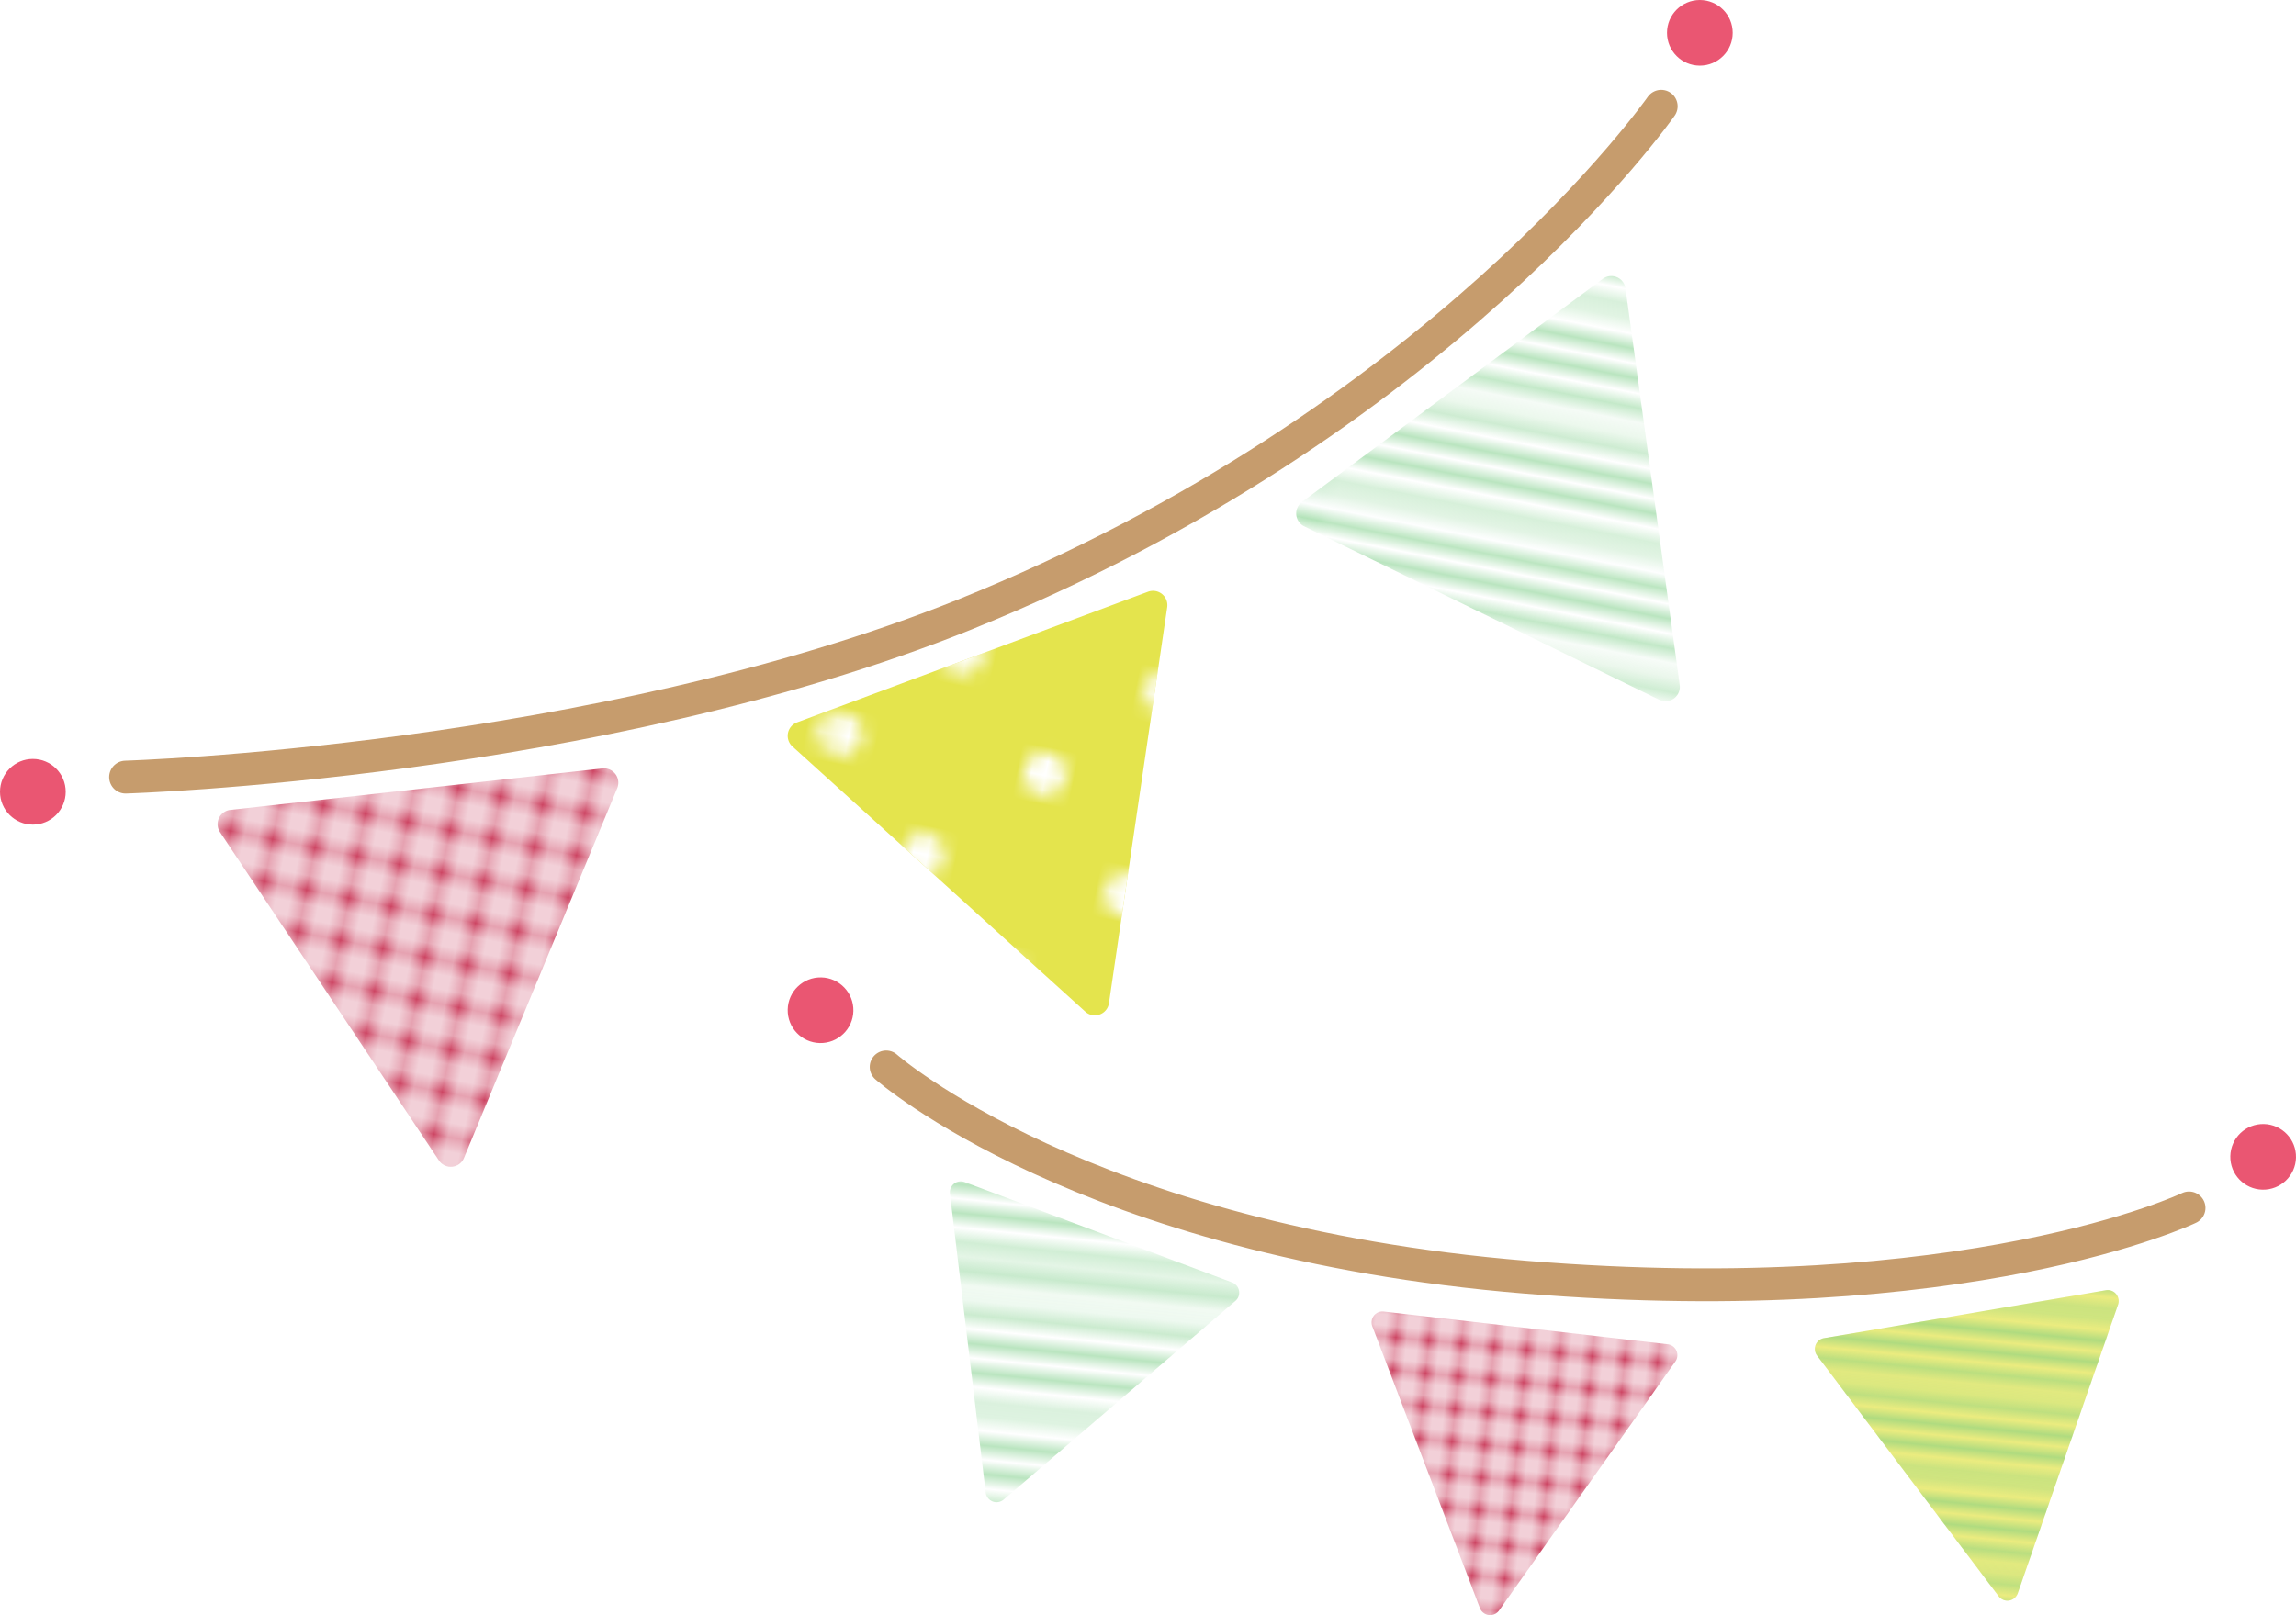<svg id="レイヤー_1" data-name="レイヤー 1" xmlns="http://www.w3.org/2000/svg" xmlns:xlink="http://www.w3.org/1999/xlink" viewBox="0 0 209.71 147.57"><defs><style>.cls-1,.cls-10,.cls-2,.cls-3{fill:none;}.cls-2{stroke:#cd4563;stroke-width:2px;stroke-dasharray:2 1;}.cls-3{stroke:#76cb81;stroke-linecap:square;stroke-width:0.5px;}.cls-4{fill:#fff;}.cls-5{fill:#e4e44d;}.cls-6{fill:#ea5672;}.cls-7{fill:url(#USGS_7_ぶどう園_11);}.cls-8{fill:url(#新規パターン_コピー);}.cls-9{fill:url(#USGS_8_下水処理_3);}.cls-10{stroke:#c69c6d;stroke-linecap:round;stroke-linejoin:round;stroke-width:3px;}.cls-11{fill:url(#USGS_8_下水処理_3-3);}.cls-12{fill:url(#USGS_7_ぶどう園_11-3);}.cls-13{fill:#ebec7f;}.cls-14{fill:url(#USGS_8_下水処理_3-5);}</style><pattern id="USGS_7_ぶどう園_11" data-name="USGS 7 ぶどう園 11" width="72" height="72" patternTransform="translate(321.07 -115.34) rotate(11.14) scale(1.31)" patternUnits="userSpaceOnUse" viewBox="0 0 72 72"><rect class="cls-1" width="72" height="72"/><line class="cls-2" x1="0.5" y1="70.5" x2="72.5" y2="70.5"/><line class="cls-2" x1="0.5" y1="67.5" x2="72.5" y2="67.5"/><line class="cls-2" x1="0.5" y1="64.5" x2="72.5" y2="64.5"/><line class="cls-2" x1="0.5" y1="61.5" x2="72.5" y2="61.5"/><line class="cls-2" x1="0.5" y1="58.5" x2="72.5" y2="58.5"/><line class="cls-2" x1="0.5" y1="55.5" x2="72.5" y2="55.5"/><line class="cls-2" x1="0.5" y1="52.5" x2="72.5" y2="52.5"/><line class="cls-2" x1="0.5" y1="49.5" x2="72.5" y2="49.5"/><line class="cls-2" x1="0.5" y1="46.5" x2="72.5" y2="46.5"/><line class="cls-2" x1="0.5" y1="43.5" x2="72.5" y2="43.5"/><line class="cls-2" x1="0.5" y1="40.5" x2="72.5" y2="40.5"/><line class="cls-2" x1="0.5" y1="37.5" x2="72.5" y2="37.5"/><line class="cls-2" x1="0.5" y1="34.5" x2="72.5" y2="34.5"/><line class="cls-2" x1="0.5" y1="31.5" x2="72.5" y2="31.5"/><line class="cls-2" x1="0.5" y1="28.5" x2="72.5" y2="28.5"/><line class="cls-2" x1="0.5" y1="25.5" x2="72.5" y2="25.5"/><line class="cls-2" x1="0.5" y1="22.5" x2="72.5" y2="22.5"/><line class="cls-2" x1="0.5" y1="19.5" x2="72.5" y2="19.5"/><line class="cls-2" x1="0.5" y1="16.5" x2="72.5" y2="16.5"/><line class="cls-2" x1="0.5" y1="13.5" x2="72.5" y2="13.5"/><line class="cls-2" x1="0.5" y1="10.5" x2="72.5" y2="10.5"/><line class="cls-2" x1="0.5" y1="7.5" x2="72.5" y2="7.5"/><line class="cls-2" x1="0.5" y1="4.5" x2="72.5" y2="4.5"/><line class="cls-2" x1="0.5" y1="1.5" x2="72.5" y2="1.5"/><line class="cls-2" x1="-71.5" y1="70.5" x2="0.5" y2="70.5"/><line class="cls-2" x1="-71.5" y1="67.5" x2="0.5" y2="67.5"/><line class="cls-2" x1="-71.5" y1="64.5" x2="0.5" y2="64.5"/><line class="cls-2" x1="-71.5" y1="61.5" x2="0.5" y2="61.5"/><line class="cls-2" x1="-71.5" y1="58.5" x2="0.5" y2="58.5"/><line class="cls-2" x1="-71.5" y1="55.5" x2="0.5" y2="55.5"/><line class="cls-2" x1="-71.5" y1="52.5" x2="0.5" y2="52.5"/><line class="cls-2" x1="-71.5" y1="49.5" x2="0.5" y2="49.5"/><line class="cls-2" x1="-71.5" y1="46.5" x2="0.5" y2="46.5"/><line class="cls-2" x1="-71.5" y1="43.5" x2="0.5" y2="43.5"/><line class="cls-2" x1="-71.5" y1="40.5" x2="0.5" y2="40.5"/><line class="cls-2" x1="-71.5" y1="37.5" x2="0.5" y2="37.5"/><line class="cls-2" x1="-71.5" y1="34.5" x2="0.5" y2="34.5"/><line class="cls-2" x1="-71.5" y1="31.5" x2="0.5" y2="31.5"/><line class="cls-2" x1="-71.5" y1="28.5" x2="0.5" y2="28.5"/><line class="cls-2" x1="-71.5" y1="25.5" x2="0.5" y2="25.5"/><line class="cls-2" x1="-71.5" y1="22.5" x2="0.5" y2="22.5"/><line class="cls-2" x1="-71.5" y1="19.5" x2="0.5" y2="19.5"/><line class="cls-2" x1="-71.5" y1="16.5" x2="0.5" y2="16.5"/><line class="cls-2" x1="-71.5" y1="13.5" x2="0.5" y2="13.5"/><line class="cls-2" x1="-71.5" y1="10.5" x2="0.5" y2="10.5"/><line class="cls-2" x1="-71.5" y1="7.5" x2="0.5" y2="7.5"/><line class="cls-2" x1="-71.5" y1="4.5" x2="0.5" y2="4.5"/><line class="cls-2" x1="-71.5" y1="1.5" x2="0.5" y2="1.5"/></pattern><pattern id="新規パターン_コピー" data-name="新規パターン コピー" width="28.8" height="28.8" patternTransform="translate(35.32 -115.22) rotate(11.14) scale(1.31)" patternUnits="userSpaceOnUse" viewBox="0 0 28.8 28.8"><rect class="cls-1" width="28.8" height="28.8"/><path class="cls-4" d="M28.8,30.24a1.44,1.44,0,1,0-1.44-1.44A1.43,1.43,0,0,0,28.8,30.24Z"/><path class="cls-4" d="M14.4,30.24A1.44,1.44,0,1,0,13,28.8,1.44,1.44,0,0,0,14.4,30.24Z"/><path class="cls-4" d="M28.8,15.84a1.44,1.44,0,1,0-1.44-1.44A1.43,1.43,0,0,0,28.8,15.84Z"/><path class="cls-4" d="M14.4,15.84A1.44,1.44,0,1,0,13,14.4,1.44,1.44,0,0,0,14.4,15.84Z"/><path class="cls-4" d="M7.2,23A1.44,1.44,0,1,0,5.76,21.6,1.44,1.44,0,0,0,7.2,23Z"/><path class="cls-4" d="M21.6,23a1.44,1.44,0,1,0-1.44-1.44A1.44,1.44,0,0,0,21.6,23Z"/><path class="cls-4" d="M7.2,8.64A1.44,1.44,0,1,0,5.76,7.2,1.44,1.44,0,0,0,7.2,8.64Z"/><path class="cls-4" d="M21.6,8.64A1.44,1.44,0,1,0,20.16,7.2,1.44,1.44,0,0,0,21.6,8.64Z"/><path class="cls-4" d="M0,30.24A1.43,1.43,0,0,0,1.44,28.8,1.44,1.44,0,0,0,0,27.36,1.44,1.44,0,0,0-1.44,28.8,1.43,1.43,0,0,0,0,30.24Z"/><path class="cls-4" d="M0,15.84A1.43,1.43,0,0,0,1.44,14.4,1.44,1.44,0,0,0,0,13,1.44,1.44,0,0,0-1.44,14.4,1.43,1.43,0,0,0,0,15.84Z"/><path class="cls-4" d="M28.8,1.44A1.43,1.43,0,0,0,30.24,0a1.44,1.44,0,1,0-2.88,0A1.43,1.43,0,0,0,28.8,1.44Z"/><path class="cls-4" d="M14.4,1.44A1.44,1.44,0,0,0,15.84,0,1.45,1.45,0,0,0,14.4-1.44,1.44,1.44,0,0,0,13,0,1.43,1.43,0,0,0,14.4,1.44Z"/><path class="cls-4" d="M0,1.44A1.43,1.43,0,0,0,1.44,0,1.44,1.44,0,0,0,0-1.44,1.44,1.44,0,0,0-1.44,0,1.43,1.43,0,0,0,0,1.44Z"/></pattern><pattern id="USGS_8_下水処理_3" data-name="USGS 8 下水処理 3" width="72" height="74.8" patternTransform="translate(322.45 -494.13) rotate(11.14) scale(1.31)" patternUnits="userSpaceOnUse" viewBox="0 0 72 74.8"><rect class="cls-1" width="72" height="74.8"/><line class="cls-3" x1="72" y1="73.95" x2="144" y2="73.95"/><line class="cls-3" x1="72" y1="71.67" x2="144" y2="71.67"/><line class="cls-3" x1="72" y1="69.38" x2="144" y2="69.38"/><line class="cls-3" x1="72" y1="67.1" x2="144" y2="67.1"/><line class="cls-3" x1="72" y1="64.81" x2="144" y2="64.81"/><line class="cls-3" x1="72" y1="62.53" x2="144" y2="62.53"/><line class="cls-3" x1="72" y1="60.24" x2="144" y2="60.24"/><line class="cls-3" x1="72" y1="57.96" x2="144" y2="57.96"/><line class="cls-3" x1="72" y1="55.68" x2="144" y2="55.68"/><line class="cls-3" x1="72" y1="53.39" x2="144" y2="53.39"/><line class="cls-3" x1="72" y1="51.11" x2="144" y2="51.11"/><line class="cls-3" x1="72" y1="48.82" x2="144" y2="48.82"/><line class="cls-3" x1="72" y1="46.54" x2="144" y2="46.54"/><line class="cls-3" x1="72" y1="44.25" x2="144" y2="44.25"/><line class="cls-3" x1="72" y1="41.97" x2="144" y2="41.97"/><line class="cls-3" x1="72" y1="39.68" x2="144" y2="39.68"/><line class="cls-3" x1="72" y1="37.4" x2="144" y2="37.4"/><line class="cls-3" x1="72" y1="35.12" x2="144" y2="35.12"/><line class="cls-3" x1="72" y1="32.83" x2="144" y2="32.83"/><line class="cls-3" x1="72" y1="30.55" x2="144" y2="30.55"/><line class="cls-3" x1="72" y1="28.26" x2="144" y2="28.26"/><line class="cls-3" x1="72" y1="25.98" x2="144" y2="25.98"/><line class="cls-3" x1="72" y1="23.69" x2="144" y2="23.69"/><line class="cls-3" x1="72" y1="21.41" x2="144" y2="21.41"/><line class="cls-3" x1="72" y1="19.13" x2="144" y2="19.13"/><line class="cls-3" x1="72" y1="16.84" x2="144" y2="16.84"/><line class="cls-3" x1="72" y1="14.56" x2="144" y2="14.56"/><line class="cls-3" x1="72" y1="12.27" x2="144" y2="12.27"/><line class="cls-3" x1="72" y1="9.99" x2="144" y2="9.99"/><line class="cls-3" x1="72" y1="7.7" x2="144" y2="7.7"/><line class="cls-3" x1="72" y1="5.42" x2="144" y2="5.42"/><line class="cls-3" x1="72" y1="3.13" x2="144" y2="3.13"/><line class="cls-3" x1="72" y1="0.85" x2="144" y2="0.85"/><line class="cls-3" y1="73.95" x2="72" y2="73.95"/><line class="cls-3" y1="71.67" x2="72" y2="71.67"/><line class="cls-3" y1="69.38" x2="72" y2="69.38"/><line class="cls-3" y1="67.1" x2="72" y2="67.1"/><line class="cls-3" y1="64.81" x2="72" y2="64.81"/><line class="cls-3" y1="62.53" x2="72" y2="62.53"/><line class="cls-3" y1="60.24" x2="72" y2="60.24"/><line class="cls-3" y1="57.96" x2="72" y2="57.96"/><line class="cls-3" y1="55.68" x2="72" y2="55.68"/><line class="cls-3" y1="53.39" x2="72" y2="53.39"/><line class="cls-3" y1="51.11" x2="72" y2="51.11"/><line class="cls-3" y1="48.82" x2="72" y2="48.82"/><line class="cls-3" y1="46.54" x2="72" y2="46.54"/><line class="cls-3" y1="44.25" x2="72" y2="44.25"/><line class="cls-3" y1="41.97" x2="72" y2="41.97"/><line class="cls-3" y1="39.68" x2="72" y2="39.68"/><line class="cls-3" y1="37.4" x2="72" y2="37.4"/><line class="cls-3" y1="35.12" x2="72" y2="35.12"/><line class="cls-3" y1="32.83" x2="72" y2="32.83"/><line class="cls-3" y1="30.55" x2="72" y2="30.55"/><line class="cls-3" y1="28.26" x2="72" y2="28.26"/><line class="cls-3" y1="25.98" x2="72" y2="25.98"/><line class="cls-3" y1="23.69" x2="72" y2="23.69"/><line class="cls-3" y1="21.41" x2="72" y2="21.41"/><line class="cls-3" y1="19.13" x2="72" y2="19.13"/><line class="cls-3" y1="16.84" x2="72" y2="16.84"/><line class="cls-3" y1="14.56" x2="72" y2="14.56"/><line class="cls-3" y1="12.27" x2="72" y2="12.27"/><line class="cls-3" y1="9.99" x2="72" y2="9.99"/><line class="cls-3" y1="7.7" x2="72" y2="7.7"/><line class="cls-3" y1="5.42" x2="72" y2="5.42"/><line class="cls-3" y1="3.13" x2="72" y2="3.13"/><line class="cls-3" y1="0.85" x2="72" y2="0.85"/><line class="cls-3" x1="-72" y1="73.95" y2="73.95"/><line class="cls-3" x1="-72" y1="71.67" y2="71.67"/><line class="cls-3" x1="-72" y1="69.38" y2="69.38"/><line class="cls-3" x1="-72" y1="67.1" y2="67.1"/><line class="cls-3" x1="-72" y1="64.81" y2="64.81"/><line class="cls-3" x1="-72" y1="62.53" y2="62.53"/><line class="cls-3" x1="-72" y1="60.24" y2="60.24"/><line class="cls-3" x1="-72" y1="57.96" y2="57.96"/><line class="cls-3" x1="-72" y1="55.68" y2="55.68"/><line class="cls-3" x1="-72" y1="53.39" y2="53.39"/><line class="cls-3" x1="-72" y1="51.11" y2="51.11"/><line class="cls-3" x1="-72" y1="48.82" y2="48.82"/><line class="cls-3" x1="-72" y1="46.54" y2="46.54"/><line class="cls-3" x1="-72" y1="44.25" y2="44.25"/><line class="cls-3" x1="-72" y1="41.97" y2="41.97"/><line class="cls-3" x1="-72" y1="39.68" y2="39.68"/><line class="cls-3" x1="-72" y1="37.4" y2="37.4"/><line class="cls-3" x1="-72" y1="35.12" y2="35.12"/><line class="cls-3" x1="-72" y1="32.83" y2="32.83"/><line class="cls-3" x1="-72" y1="30.55" y2="30.55"/><line class="cls-3" x1="-72" y1="28.26" y2="28.26"/><line class="cls-3" x1="-72" y1="25.98" y2="25.98"/><line class="cls-3" x1="-72" y1="23.69" y2="23.69"/><line class="cls-3" x1="-72" y1="21.41" y2="21.41"/><line class="cls-3" x1="-72" y1="19.13" y2="19.13"/><line class="cls-3" x1="-72" y1="16.84" y2="16.84"/><line class="cls-3" x1="-72" y1="14.56" y2="14.56"/><line class="cls-3" x1="-72" y1="12.27" y2="12.27"/><line class="cls-3" x1="-72" y1="9.99" y2="9.99"/><line class="cls-3" x1="-72" y1="7.7" y2="7.7"/><line class="cls-3" x1="-72" y1="5.42" y2="5.42"/><line class="cls-3" x1="-72" y1="3.13" y2="3.13"/><line class="cls-3" x1="-72" y1="0.85" y2="0.85"/></pattern><pattern id="USGS_8_下水処理_3-3" data-name="USGS 8 下水処理 3" width="72" height="74.8" patternTransform="matrix(1.3, 0.13, -0.13, 1.3, -196.58, -109.95)" patternUnits="userSpaceOnUse" viewBox="0 0 72 74.8"><rect class="cls-1" width="72" height="74.8"/><line class="cls-3" x1="72" y1="73.95" x2="144" y2="73.95"/><line class="cls-3" x1="72" y1="71.67" x2="144" y2="71.67"/><line class="cls-3" x1="72" y1="69.38" x2="144" y2="69.38"/><line class="cls-3" x1="72" y1="67.1" x2="144" y2="67.1"/><line class="cls-3" x1="72" y1="64.81" x2="144" y2="64.81"/><line class="cls-3" x1="72" y1="62.53" x2="144" y2="62.53"/><line class="cls-3" x1="72" y1="60.24" x2="144" y2="60.24"/><line class="cls-3" x1="72" y1="57.96" x2="144" y2="57.96"/><line class="cls-3" x1="72" y1="55.68" x2="144" y2="55.68"/><line class="cls-3" x1="72" y1="53.39" x2="144" y2="53.39"/><line class="cls-3" x1="72" y1="51.11" x2="144" y2="51.11"/><line class="cls-3" x1="72" y1="48.82" x2="144" y2="48.82"/><line class="cls-3" x1="72" y1="46.54" x2="144" y2="46.54"/><line class="cls-3" x1="72" y1="44.25" x2="144" y2="44.25"/><line class="cls-3" x1="72" y1="41.97" x2="144" y2="41.97"/><line class="cls-3" x1="72" y1="39.68" x2="144" y2="39.68"/><line class="cls-3" x1="72" y1="37.4" x2="144" y2="37.4"/><line class="cls-3" x1="72" y1="35.12" x2="144" y2="35.12"/><line class="cls-3" x1="72" y1="32.83" x2="144" y2="32.83"/><line class="cls-3" x1="72" y1="30.55" x2="144" y2="30.55"/><line class="cls-3" x1="72" y1="28.26" x2="144" y2="28.26"/><line class="cls-3" x1="72" y1="25.98" x2="144" y2="25.98"/><line class="cls-3" x1="72" y1="23.69" x2="144" y2="23.69"/><line class="cls-3" x1="72" y1="21.41" x2="144" y2="21.41"/><line class="cls-3" x1="72" y1="19.13" x2="144" y2="19.13"/><line class="cls-3" x1="72" y1="16.84" x2="144" y2="16.84"/><line class="cls-3" x1="72" y1="14.56" x2="144" y2="14.56"/><line class="cls-3" x1="72" y1="12.27" x2="144" y2="12.27"/><line class="cls-3" x1="72" y1="9.99" x2="144" y2="9.99"/><line class="cls-3" x1="72" y1="7.7" x2="144" y2="7.7"/><line class="cls-3" x1="72" y1="5.42" x2="144" y2="5.42"/><line class="cls-3" x1="72" y1="3.13" x2="144" y2="3.13"/><line class="cls-3" x1="72" y1="0.85" x2="144" y2="0.85"/><line class="cls-3" y1="73.95" x2="72" y2="73.95"/><line class="cls-3" y1="71.67" x2="72" y2="71.67"/><line class="cls-3" y1="69.38" x2="72" y2="69.38"/><line class="cls-3" y1="67.1" x2="72" y2="67.1"/><line class="cls-3" y1="64.81" x2="72" y2="64.81"/><line class="cls-3" y1="62.53" x2="72" y2="62.53"/><line class="cls-3" y1="60.24" x2="72" y2="60.24"/><line class="cls-3" y1="57.96" x2="72" y2="57.96"/><line class="cls-3" y1="55.68" x2="72" y2="55.68"/><line class="cls-3" y1="53.39" x2="72" y2="53.39"/><line class="cls-3" y1="51.11" x2="72" y2="51.11"/><line class="cls-3" y1="48.82" x2="72" y2="48.82"/><line class="cls-3" y1="46.54" x2="72" y2="46.54"/><line class="cls-3" y1="44.25" x2="72" y2="44.25"/><line class="cls-3" y1="41.97" x2="72" y2="41.97"/><line class="cls-3" y1="39.68" x2="72" y2="39.68"/><line class="cls-3" y1="37.4" x2="72" y2="37.4"/><line class="cls-3" y1="35.12" x2="72" y2="35.12"/><line class="cls-3" y1="32.83" x2="72" y2="32.83"/><line class="cls-3" y1="30.55" x2="72" y2="30.55"/><line class="cls-3" y1="28.26" x2="72" y2="28.26"/><line class="cls-3" y1="25.98" x2="72" y2="25.98"/><line class="cls-3" y1="23.69" x2="72" y2="23.69"/><line class="cls-3" y1="21.41" x2="72" y2="21.41"/><line class="cls-3" y1="19.13" x2="72" y2="19.13"/><line class="cls-3" y1="16.84" x2="72" y2="16.84"/><line class="cls-3" y1="14.56" x2="72" y2="14.56"/><line class="cls-3" y1="12.27" x2="72" y2="12.27"/><line class="cls-3" y1="9.99" x2="72" y2="9.99"/><line class="cls-3" y1="7.7" x2="72" y2="7.7"/><line class="cls-3" y1="5.42" x2="72" y2="5.42"/><line class="cls-3" y1="3.13" x2="72" y2="3.13"/><line class="cls-3" y1="0.85" x2="72" y2="0.85"/><line class="cls-3" x1="-72" y1="73.95" y2="73.95"/><line class="cls-3" x1="-72" y1="71.67" y2="71.67"/><line class="cls-3" x1="-72" y1="69.38" y2="69.38"/><line class="cls-3" x1="-72" y1="67.1" y2="67.1"/><line class="cls-3" x1="-72" y1="64.81" y2="64.81"/><line class="cls-3" x1="-72" y1="62.53" y2="62.53"/><line class="cls-3" x1="-72" y1="60.24" y2="60.24"/><line class="cls-3" x1="-72" y1="57.96" y2="57.96"/><line class="cls-3" x1="-72" y1="55.68" y2="55.68"/><line class="cls-3" x1="-72" y1="53.39" y2="53.39"/><line class="cls-3" x1="-72" y1="51.11" y2="51.11"/><line class="cls-3" x1="-72" y1="48.82" y2="48.82"/><line class="cls-3" x1="-72" y1="46.54" y2="46.54"/><line class="cls-3" x1="-72" y1="44.25" y2="44.25"/><line class="cls-3" x1="-72" y1="41.97" y2="41.97"/><line class="cls-3" x1="-72" y1="39.68" y2="39.68"/><line class="cls-3" x1="-72" y1="37.4" y2="37.4"/><line class="cls-3" x1="-72" y1="35.12" y2="35.12"/><line class="cls-3" x1="-72" y1="32.83" y2="32.83"/><line class="cls-3" x1="-72" y1="30.55" y2="30.55"/><line class="cls-3" x1="-72" y1="28.26" y2="28.26"/><line class="cls-3" x1="-72" y1="25.98" y2="25.98"/><line class="cls-3" x1="-72" y1="23.69" y2="23.69"/><line class="cls-3" x1="-72" y1="21.41" y2="21.41"/><line class="cls-3" x1="-72" y1="19.13" y2="19.13"/><line class="cls-3" x1="-72" y1="16.84" y2="16.84"/><line class="cls-3" x1="-72" y1="14.56" y2="14.56"/><line class="cls-3" x1="-72" y1="12.27" y2="12.27"/><line class="cls-3" x1="-72" y1="9.99" y2="9.99"/><line class="cls-3" x1="-72" y1="7.7" y2="7.7"/><line class="cls-3" x1="-72" y1="5.42" y2="5.42"/><line class="cls-3" x1="-72" y1="3.13" y2="3.13"/><line class="cls-3" x1="-72" y1="0.85" y2="0.85"/></pattern><pattern id="USGS_7_ぶどう園_11-3" data-name="USGS 7 ぶどう園 11" width="72" height="72" patternTransform="translate(-108.63 -227.51) rotate(5.49)" patternUnits="userSpaceOnUse" viewBox="0 0 72 72"><rect class="cls-1" width="72" height="72"/><line class="cls-2" x1="0.5" y1="70.5" x2="72.5" y2="70.5"/><line class="cls-2" x1="0.5" y1="67.5" x2="72.5" y2="67.5"/><line class="cls-2" x1="0.5" y1="64.5" x2="72.5" y2="64.5"/><line class="cls-2" x1="0.5" y1="61.5" x2="72.5" y2="61.5"/><line class="cls-2" x1="0.5" y1="58.5" x2="72.5" y2="58.5"/><line class="cls-2" x1="0.5" y1="55.5" x2="72.5" y2="55.5"/><line class="cls-2" x1="0.5" y1="52.5" x2="72.5" y2="52.5"/><line class="cls-2" x1="0.5" y1="49.5" x2="72.5" y2="49.5"/><line class="cls-2" x1="0.5" y1="46.5" x2="72.5" y2="46.5"/><line class="cls-2" x1="0.5" y1="43.5" x2="72.5" y2="43.5"/><line class="cls-2" x1="0.5" y1="40.5" x2="72.5" y2="40.5"/><line class="cls-2" x1="0.5" y1="37.5" x2="72.5" y2="37.5"/><line class="cls-2" x1="0.5" y1="34.5" x2="72.5" y2="34.5"/><line class="cls-2" x1="0.5" y1="31.5" x2="72.5" y2="31.5"/><line class="cls-2" x1="0.5" y1="28.5" x2="72.5" y2="28.5"/><line class="cls-2" x1="0.5" y1="25.5" x2="72.5" y2="25.5"/><line class="cls-2" x1="0.5" y1="22.5" x2="72.5" y2="22.5"/><line class="cls-2" x1="0.5" y1="19.5" x2="72.5" y2="19.5"/><line class="cls-2" x1="0.5" y1="16.5" x2="72.5" y2="16.5"/><line class="cls-2" x1="0.5" y1="13.5" x2="72.5" y2="13.5"/><line class="cls-2" x1="0.5" y1="10.5" x2="72.5" y2="10.5"/><line class="cls-2" x1="0.5" y1="7.5" x2="72.5" y2="7.5"/><line class="cls-2" x1="0.5" y1="4.5" x2="72.5" y2="4.5"/><line class="cls-2" x1="0.5" y1="1.5" x2="72.5" y2="1.5"/><line class="cls-2" x1="-71.5" y1="70.5" x2="0.5" y2="70.5"/><line class="cls-2" x1="-71.5" y1="67.5" x2="0.5" y2="67.5"/><line class="cls-2" x1="-71.5" y1="64.5" x2="0.5" y2="64.5"/><line class="cls-2" x1="-71.5" y1="61.5" x2="0.5" y2="61.5"/><line class="cls-2" x1="-71.5" y1="58.5" x2="0.5" y2="58.5"/><line class="cls-2" x1="-71.5" y1="55.5" x2="0.5" y2="55.5"/><line class="cls-2" x1="-71.5" y1="52.5" x2="0.5" y2="52.5"/><line class="cls-2" x1="-71.5" y1="49.5" x2="0.5" y2="49.5"/><line class="cls-2" x1="-71.5" y1="46.5" x2="0.5" y2="46.5"/><line class="cls-2" x1="-71.5" y1="43.5" x2="0.5" y2="43.5"/><line class="cls-2" x1="-71.5" y1="40.5" x2="0.5" y2="40.5"/><line class="cls-2" x1="-71.5" y1="37.5" x2="0.5" y2="37.5"/><line class="cls-2" x1="-71.5" y1="34.5" x2="0.5" y2="34.5"/><line class="cls-2" x1="-71.5" y1="31.5" x2="0.5" y2="31.5"/><line class="cls-2" x1="-71.5" y1="28.5" x2="0.5" y2="28.5"/><line class="cls-2" x1="-71.5" y1="25.5" x2="0.5" y2="25.5"/><line class="cls-2" x1="-71.5" y1="22.5" x2="0.5" y2="22.5"/><line class="cls-2" x1="-71.5" y1="19.5" x2="0.5" y2="19.5"/><line class="cls-2" x1="-71.5" y1="16.5" x2="0.5" y2="16.5"/><line class="cls-2" x1="-71.5" y1="13.5" x2="0.5" y2="13.5"/><line class="cls-2" x1="-71.5" y1="10.5" x2="0.5" y2="10.5"/><line class="cls-2" x1="-71.5" y1="7.5" x2="0.5" y2="7.5"/><line class="cls-2" x1="-71.5" y1="4.5" x2="0.5" y2="4.5"/><line class="cls-2" x1="-71.5" y1="1.5" x2="0.5" y2="1.5"/></pattern><pattern id="USGS_8_下水処理_3-5" data-name="USGS 8 下水処理 3" width="72" height="74.8" patternTransform="translate(-113.24 -145.43) rotate(5.49)" patternUnits="userSpaceOnUse" viewBox="0 0 72 74.8"><rect class="cls-1" width="72" height="74.8"/><line class="cls-3" x1="72" y1="73.95" x2="144" y2="73.95"/><line class="cls-3" x1="72" y1="71.67" x2="144" y2="71.67"/><line class="cls-3" x1="72" y1="69.38" x2="144" y2="69.38"/><line class="cls-3" x1="72" y1="67.1" x2="144" y2="67.1"/><line class="cls-3" x1="72" y1="64.81" x2="144" y2="64.81"/><line class="cls-3" x1="72" y1="62.53" x2="144" y2="62.53"/><line class="cls-3" x1="72" y1="60.24" x2="144" y2="60.24"/><line class="cls-3" x1="72" y1="57.96" x2="144" y2="57.96"/><line class="cls-3" x1="72" y1="55.68" x2="144" y2="55.68"/><line class="cls-3" x1="72" y1="53.39" x2="144" y2="53.39"/><line class="cls-3" x1="72" y1="51.11" x2="144" y2="51.11"/><line class="cls-3" x1="72" y1="48.82" x2="144" y2="48.82"/><line class="cls-3" x1="72" y1="46.54" x2="144" y2="46.54"/><line class="cls-3" x1="72" y1="44.25" x2="144" y2="44.25"/><line class="cls-3" x1="72" y1="41.97" x2="144" y2="41.97"/><line class="cls-3" x1="72" y1="39.68" x2="144" y2="39.68"/><line class="cls-3" x1="72" y1="37.4" x2="144" y2="37.4"/><line class="cls-3" x1="72" y1="35.12" x2="144" y2="35.12"/><line class="cls-3" x1="72" y1="32.83" x2="144" y2="32.83"/><line class="cls-3" x1="72" y1="30.55" x2="144" y2="30.55"/><line class="cls-3" x1="72" y1="28.26" x2="144" y2="28.26"/><line class="cls-3" x1="72" y1="25.98" x2="144" y2="25.98"/><line class="cls-3" x1="72" y1="23.69" x2="144" y2="23.69"/><line class="cls-3" x1="72" y1="21.41" x2="144" y2="21.41"/><line class="cls-3" x1="72" y1="19.13" x2="144" y2="19.13"/><line class="cls-3" x1="72" y1="16.84" x2="144" y2="16.84"/><line class="cls-3" x1="72" y1="14.56" x2="144" y2="14.56"/><line class="cls-3" x1="72" y1="12.27" x2="144" y2="12.27"/><line class="cls-3" x1="72" y1="9.99" x2="144" y2="9.99"/><line class="cls-3" x1="72" y1="7.7" x2="144" y2="7.7"/><line class="cls-3" x1="72" y1="5.42" x2="144" y2="5.42"/><line class="cls-3" x1="72" y1="3.13" x2="144" y2="3.13"/><line class="cls-3" x1="72" y1="0.85" x2="144" y2="0.85"/><line class="cls-3" y1="73.95" x2="72" y2="73.95"/><line class="cls-3" y1="71.67" x2="72" y2="71.67"/><line class="cls-3" y1="69.38" x2="72" y2="69.38"/><line class="cls-3" y1="67.1" x2="72" y2="67.1"/><line class="cls-3" y1="64.81" x2="72" y2="64.81"/><line class="cls-3" y1="62.53" x2="72" y2="62.53"/><line class="cls-3" y1="60.24" x2="72" y2="60.24"/><line class="cls-3" y1="57.96" x2="72" y2="57.96"/><line class="cls-3" y1="55.68" x2="72" y2="55.68"/><line class="cls-3" y1="53.39" x2="72" y2="53.39"/><line class="cls-3" y1="51.11" x2="72" y2="51.11"/><line class="cls-3" y1="48.82" x2="72" y2="48.82"/><line class="cls-3" y1="46.54" x2="72" y2="46.54"/><line class="cls-3" y1="44.25" x2="72" y2="44.25"/><line class="cls-3" y1="41.97" x2="72" y2="41.97"/><line class="cls-3" y1="39.68" x2="72" y2="39.68"/><line class="cls-3" y1="37.4" x2="72" y2="37.4"/><line class="cls-3" y1="35.12" x2="72" y2="35.12"/><line class="cls-3" y1="32.83" x2="72" y2="32.83"/><line class="cls-3" y1="30.55" x2="72" y2="30.55"/><line class="cls-3" y1="28.26" x2="72" y2="28.26"/><line class="cls-3" y1="25.98" x2="72" y2="25.98"/><line class="cls-3" y1="23.69" x2="72" y2="23.69"/><line class="cls-3" y1="21.41" x2="72" y2="21.41"/><line class="cls-3" y1="19.13" x2="72" y2="19.13"/><line class="cls-3" y1="16.84" x2="72" y2="16.84"/><line class="cls-3" y1="14.56" x2="72" y2="14.56"/><line class="cls-3" y1="12.27" x2="72" y2="12.27"/><line class="cls-3" y1="9.99" x2="72" y2="9.99"/><line class="cls-3" y1="7.7" x2="72" y2="7.7"/><line class="cls-3" y1="5.42" x2="72" y2="5.42"/><line class="cls-3" y1="3.13" x2="72" y2="3.13"/><line class="cls-3" y1="0.85" x2="72" y2="0.85"/><line class="cls-3" x1="-72" y1="73.95" y2="73.95"/><line class="cls-3" x1="-72" y1="71.67" y2="71.67"/><line class="cls-3" x1="-72" y1="69.38" y2="69.38"/><line class="cls-3" x1="-72" y1="67.1" y2="67.1"/><line class="cls-3" x1="-72" y1="64.81" y2="64.81"/><line class="cls-3" x1="-72" y1="62.53" y2="62.53"/><line class="cls-3" x1="-72" y1="60.24" y2="60.24"/><line class="cls-3" x1="-72" y1="57.96" y2="57.96"/><line class="cls-3" x1="-72" y1="55.68" y2="55.68"/><line class="cls-3" x1="-72" y1="53.39" y2="53.39"/><line class="cls-3" x1="-72" y1="51.11" y2="51.11"/><line class="cls-3" x1="-72" y1="48.82" y2="48.82"/><line class="cls-3" x1="-72" y1="46.54" y2="46.54"/><line class="cls-3" x1="-72" y1="44.25" y2="44.25"/><line class="cls-3" x1="-72" y1="41.97" y2="41.97"/><line class="cls-3" x1="-72" y1="39.68" y2="39.68"/><line class="cls-3" x1="-72" y1="37.4" y2="37.4"/><line class="cls-3" x1="-72" y1="35.12" y2="35.12"/><line class="cls-3" x1="-72" y1="32.83" y2="32.83"/><line class="cls-3" x1="-72" y1="30.55" y2="30.55"/><line class="cls-3" x1="-72" y1="28.26" y2="28.26"/><line class="cls-3" x1="-72" y1="25.98" y2="25.98"/><line class="cls-3" x1="-72" y1="23.69" y2="23.69"/><line class="cls-3" x1="-72" y1="21.41" y2="21.41"/><line class="cls-3" x1="-72" y1="19.13" y2="19.13"/><line class="cls-3" x1="-72" y1="16.84" y2="16.84"/><line class="cls-3" x1="-72" y1="14.56" y2="14.56"/><line class="cls-3" x1="-72" y1="12.27" y2="12.27"/><line class="cls-3" x1="-72" y1="9.99" y2="9.99"/><line class="cls-3" x1="-72" y1="7.7" y2="7.7"/><line class="cls-3" x1="-72" y1="5.42" y2="5.42"/><line class="cls-3" x1="-72" y1="3.13" y2="3.13"/><line class="cls-3" x1="-72" y1="0.85" y2="0.85"/></pattern></defs><path class="cls-5" d="M106.61,55.47l-5.32,36.17a1.3,1.3,0,0,1-2.17.78L72.38,68.2A1.31,1.31,0,0,1,72.8,66l32.06-11.94A1.31,1.31,0,0,1,106.61,55.47Z"/><circle class="cls-6" cx="155.26" cy="3" r="3"/><circle class="cls-6" cx="3" cy="72.34" r="3"/><path class="cls-7" d="M56.38,72l-14,33.79a1.3,1.3,0,0,1-2.29.23l-20-30A1.31,1.31,0,0,1,21,74l34-3.79A1.31,1.31,0,0,1,56.38,72Z"/><path class="cls-8" d="M106.61,55.47l-5.32,36.17a1.3,1.3,0,0,1-2.17.78L72.38,68.2A1.31,1.31,0,0,1,72.8,66l32.06-11.94A1.31,1.31,0,0,1,106.61,55.47Z"/><path class="cls-9" d="M148.47,26.35l4.95,36.23a1.31,1.31,0,0,1-1.88,1.35L119.13,48.09a1.31,1.31,0,0,1-.21-2.23l27.47-20.38A1.31,1.31,0,0,1,148.47,26.35Z"/><path class="cls-10" d="M151.73,9.71S131.54,38.67,88,56.19C54.38,69.69,11.47,71,11.47,71"/><path class="cls-11" d="M112.87,118.83,91.68,137a1,1,0,0,1-1.65-.64L86.76,109A1,1,0,0,1,88.11,108l24.46,9.18A1,1,0,0,1,112.87,118.83Z"/><path class="cls-12" d="M153.05,124.35l-16.13,22.79a1,1,0,0,1-1.75-.22l-9.83-25.75a1,1,0,0,1,1-1.35l26,3A1,1,0,0,1,153.05,124.35Z"/><circle class="cls-6" cx="206.71" cy="105.69" r="3" transform="translate(96.5 310.03) rotate(-88.74)"/><circle class="cls-6" cx="74.95" cy="92.3" r="3" transform="translate(-18.98 165.2) rotate(-88.74)"/><path class="cls-13" d="M193.46,119.19l-9.16,26.37a1,1,0,0,1-1.75.28l-16.59-22a1,1,0,0,1,.63-1.58l25.76-4.38A1,1,0,0,1,193.46,119.19Z"/><path class="cls-14" d="M193.46,119.19l-9.16,26.37a1,1,0,0,1-1.75.28l-16.59-22a1,1,0,0,1,.63-1.58l25.76-4.38A1,1,0,0,1,193.46,119.19Z"/><path class="cls-10" d="M80.94,97.48s18,15.9,58.44,19.21,60.56-6.33,60.56-6.33"/></svg>